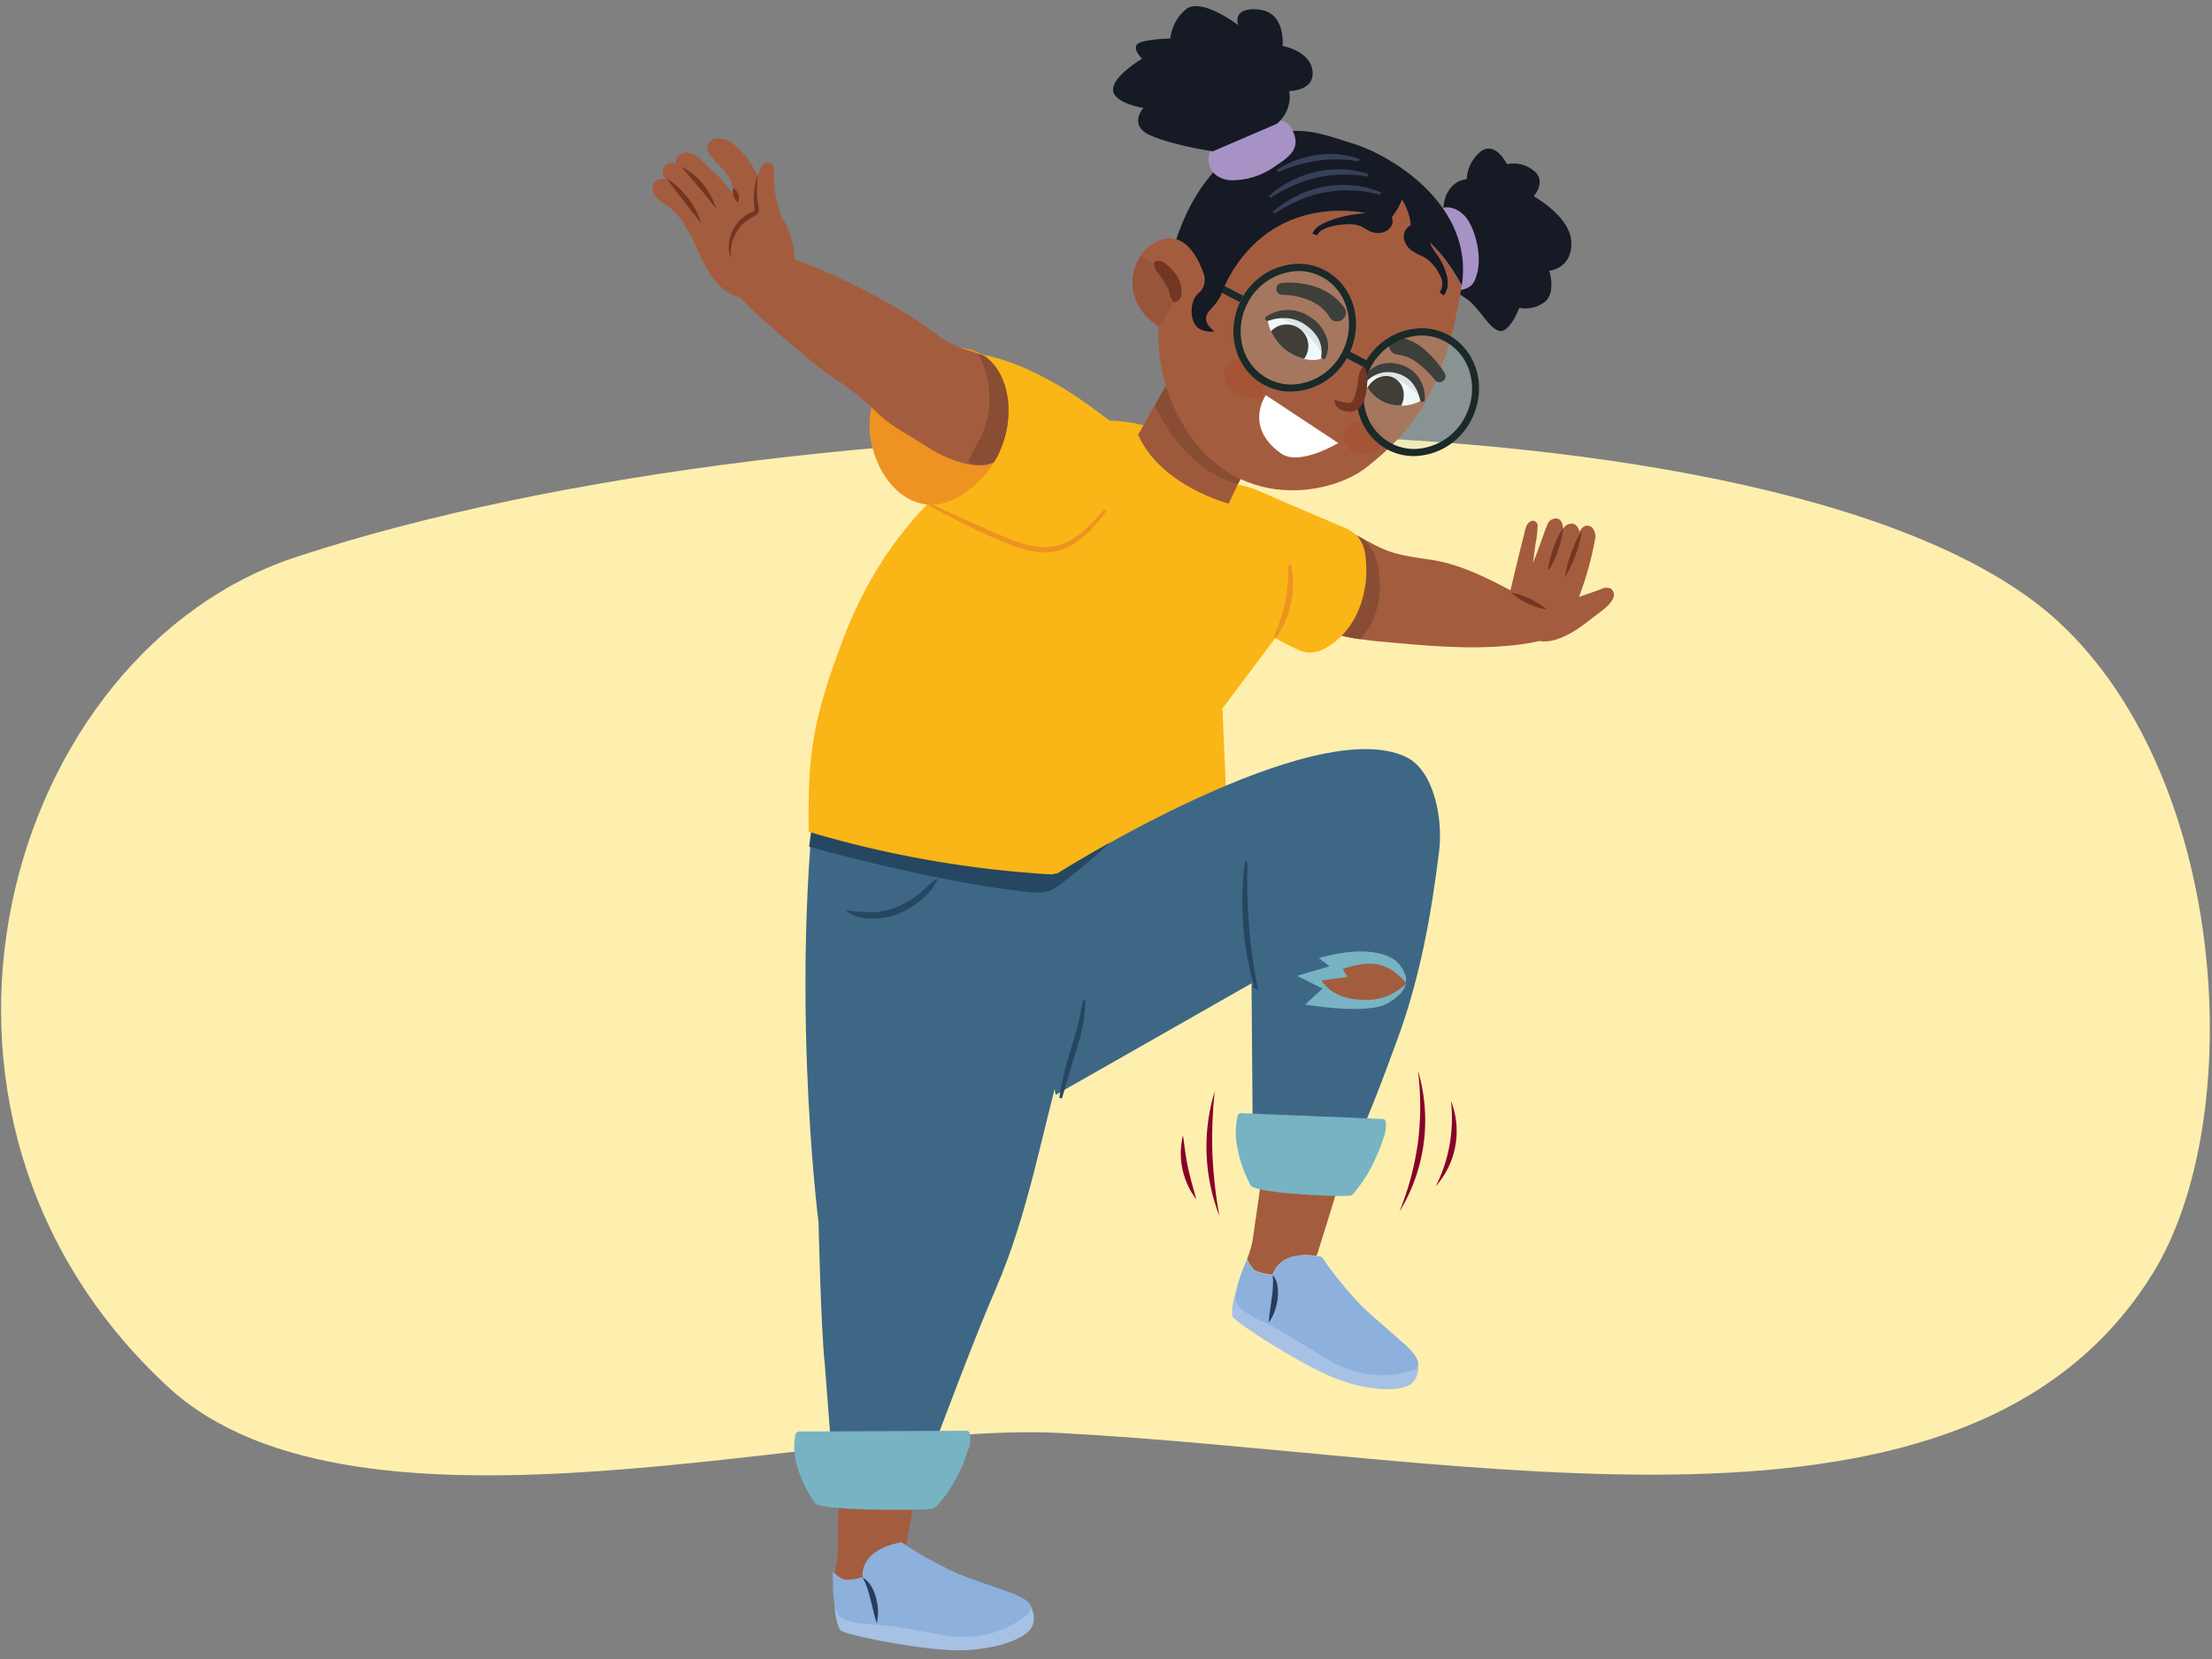 <svg xmlns="http://www.w3.org/2000/svg" xmlns:xlink="http://www.w3.org/1999/xlink" width="380" height="285" viewBox="0 0 380 285"><rect x="0" y="0" width="380" height="285" fill="#808080" stroke="none"/><defs><clipPath id="a"><path d="M234.69,65.07c.6-1.22,2.94-2.59,5.73-1.67,3.68,1.21,4,5.26,4,5.26a7.36,7.36,0,0,1-6.13.66C235.62,68.31,234.22,66,234.69,65.07Z" fill="#fff"/></clipPath><clipPath id="b"><path d="M227.35,61.22c.67-1.18.29-4-2.38-5.91a7.2,7.2,0,0,0-7.25-.61,8.23,8.23,0,0,0,3.53,5.72C223.9,62.16,226.82,62.17,227.35,61.22Z" fill="#fff"/></clipPath></defs><path d="M28.87,238.26c32.55,30.07,113.91,5.86,153.14,7.91,70.43,3.7,155.8,24.33,187.82-27.42,16.27-26.3,13.18-84.69-16.1-111.84C308.67,65.13,140.24,66.37,51.36,95.53.91,111.63-22.21,191.08,28.87,238.26Z" fill="#ffefae"/><path d="M263.35,96.7c.78-1.79,2.24-6.2,2.56-6.77a1.55,1.55,0,0,1,1.61-.85c1.05.27,1.1,1.73.91,2.8A1.59,1.59,0,0,1,270.36,90a1.66,1.66,0,0,1,.38,2.76c.44-1.26,1.07-2.81,2.35-2.39.68.22,1,1.17,1,1.89a57.52,57.52,0,0,1-2.84,10.31c1.63-.62,2.14-.73,3.76-1.35a2,2,0,0,1,1.7-.12,1.39,1.39,0,0,1,.36,1.81c-.66,1.25-2.2,2.25-3.28,3.07-1.45,1.1-3.63,3-6.53,3.91-5.69,1.71-8.7-4.53-8.7-4.53s2.17-9.39,3.17-13.16c.2-.76.32-2,1-2.5a.84.84,0,0,1,1.42.7,17.64,17.64,0,0,1-.37,3.05Z" fill="#a45c3f"/><path d="M246,96.19c6.27,1,12,4.48,17.61,7.42,1.79.93,3.92,1.87,3.6,3.86s-2.57,2.71-4.47,3c-8.14,1.33-16.46.58-24.67-.18a58.63,58.63,0,0,1-6.35-.82,29.56,29.56,0,0,1-6.47-2.13c-3-1.39-6-3.76-6.21-7-.24-3.83,3.49-8.7,7.21-9.68s7.73,2,11,3.48C240.07,95.45,243,95.71,246,96.19Z" fill="#a45c3f"/><path d="M231.73,109.49c.65.13,1.31.24,2,.33a11,11,0,0,0,1-1.27,14.12,14.12,0,0,0,2.26-6.49c.3-3.15-.4-8.91-4-10.07-1.5-.48-3.12.2-4.47.83a9,9,0,0,0-4.35,4c-1.41,2.72-1.53,5.92-1.25,9a1.1,1.1,0,0,1,0,.18,16.54,16.54,0,0,0,2.41,1.37A29.56,29.56,0,0,0,231.73,109.49Z" fill="#894d34"/><path d="M230.37,90.4a7.71,7.71,0,0,1,2.92,1.8,6.53,6.53,0,0,1,1.3,3.55c.72,5.87-1.47,12.42-6.58,15.41a5.66,5.66,0,0,1-3.58.92,7.14,7.14,0,0,1-2-.72A75.33,75.33,0,0,1,211.77,105c-3.11-2.22-6.19-4.89-7.35-8.54-1.35-4.24.64-8.91,4.11-11.5,1.53-1.14,3-2,5-1.53,2.59.63,5.09,2,7.54,3Z" fill="#fab516"/><path d="M177,275.82s1.23,2,.23,3.75-5.21,3.63-11.48,3.92-20.84-2.65-21.37-3.43c-.89-1.33-1-4.27-1-4.27Z" fill="#a6c1e4"/><path d="M148.1,272.31s-2.5.09-3.34-.5a5.58,5.58,0,0,1-1.36-1.66c0-.15.07-.3.11-.46a15.5,15.5,0,0,0,.4-2.78c.06-4.2.21-14.93.27-21.47,0,0,16.48-11.58,15.32-3.48-1.47,10.22-3.71,23-4.28,26.14C152.6,268.05,148.87,268.66,148.1,272.31Z" fill="#a45c3f"/><path d="M143.09,270a5.5,5.5,0,0,0,1.72,1.27c1,.37,3.36-.32,3.36-.32-.14-3.73,3.33-5.23,5.88-5.83,0,0,.81-.21.81-.19a63.76,63.76,0,0,0,10,5.53c2.76,1.09,5.59,2,8.39,3s5,2.32,3.28,3.86a16.7,16.7,0,0,1-10.38,3.84,18.58,18.58,0,0,1-3.49-.19c-5.33-.83-8.53-1.69-13.6-2h-.13c-4.89-.39-5.32-1.38-5.68-4.14A37.49,37.49,0,0,1,143.09,270Z" fill="#8db0dc"/><path d="M148.17,271a3.83,3.83,0,0,1,1.53,1.56,7.53,7.53,0,0,1,.82,2,9.77,9.77,0,0,1,.3,2.14,8.65,8.65,0,0,1-.19,2.15,18,18,0,0,1-.57-2c-.17-.67-.31-1.34-.49-2s-.35-1.31-.56-1.95A9.76,9.76,0,0,0,148.17,271Z" fill="#283d59"/><path d="M203.44,131.23l-4-8.87-58.16,4.13c-6.14,40.74-.66,83.55-.66,83.55s.39,17.8,1.06,24.22c.78,9.83,1.29,16.79,1.29,16.79s15.15,3.44,16.13.89c3.41-8.9,8.14-21.7,11.91-30.4,5.75-13.26,7.91-26.9,11.82-40.61l10-19.35Z" fill="#3e6786"/><path d="M139,145.46s32.06,9,45.81,8a90.08,90.08,0,0,0,23-4.48l-.72-4.18-67-7.5Z" fill="#264761"/><path d="M221.79,106s2.6-7.44-4.61-17.35a15.87,15.87,0,0,0-4.7-5.36,60.62,60.62,0,0,0-8.28-6.63c-11.58-7.83-22.93-3.3-29.11-1-10.34,3.94-23,15.38-30,33.5-5.78,15-6.28,20.92-6.17,33.73a184.93,184.93,0,0,0,39.71,7.2C204.52,151.73,211,145,211,145l-1-23.29Z" fill="#fab516"/><path d="M136.67,246.36a.72.72,0,0,1,.72-.44h0l28.44-.13h.23a.65.65,0,0,1,.55.4,5.42,5.42,0,0,1-.38,3.11,24,24,0,0,1-1.34,3.4,23.39,23.39,0,0,1-4.09,6.15,1.28,1.28,0,0,1-.63.35h0l-.1,0H160c-2.27.29-16.26.32-19.29-.64h0a1.1,1.1,0,0,1-.76-.46,19.75,19.75,0,0,1-2.87-5.8A11.17,11.17,0,0,1,136.67,246.36Z" fill="#77b3c3"/><path d="M243.61,234.15s.39,2.34-1.17,3.57-6.18,1.46-12.11-.58-18.41-10.13-18.61-11c-.34-1.57.64-4.34.64-4.34Z" fill="#a6c1e4"/><path d="M218.62,219s-2.49-.24-3.24-.93a5.62,5.62,0,0,1-1.13-1.82c.05-.14.11-.29.17-.44a16.37,16.37,0,0,0,.76-2.71c.6-4.15,2.14-14.77,3-21.25,0,0,17.84-9.35,15.64-1.47-2.78,10-6.66,22.29-7.63,25.37C223.64,215.4,219.87,215.52,218.62,219Z" fill="#a45c3f"/><path d="M214.25,216.29a5.62,5.62,0,0,0,1.13,1.82c.75.69,3.24.93,3.24.93,1.25-3.52,5-3.64,7.62-3.25,0,0,.83.1.82.12a63.54,63.54,0,0,0,7.22,8.8c2.17,2,4.46,3.95,6.69,5.91s3.76,4,1.63,4.79a16.69,16.69,0,0,1-11.07-.24,18.54,18.54,0,0,1-3.17-1.47c-4.65-2.73-7.31-4.7-11.9-6.89l-.12-.05c-4.41-2.15-4.44-3.24-3.76-5.94A36.79,36.79,0,0,1,214.25,216.29Z" fill="#8db0dc"/><path d="M218.62,219a3.84,3.84,0,0,1,.85,2,7.58,7.58,0,0,1,0,2.18,9.47,9.47,0,0,1-.51,2.1,8.32,8.32,0,0,1-1,1.93,20.22,20.22,0,0,1,.23-2.12c.08-.68.2-1.36.27-2a19.46,19.46,0,0,0,.2-2A9.59,9.59,0,0,0,218.62,219Z" fill="#283d59"/><path d="M181.62,150.08s44.08-27.84,60-20c4.8,2.36,6.26,10.72,5.62,16-1.34,11-3.27,21.79-7.14,32.37-3.27,8.9-4.85,13-8.7,21.7-1.11,2.5-7.44,6-6.46,3.4l0-.07-.19,0-9.48-.62L215,168.93l-33.64,19.15S173.52,150.17,181.62,150.08Z" fill="#3e6786"/><path d="M181.62,150.08c-1.46,0-2.4,1.27-3,3.3a6.6,6.6,0,0,0,3.91-1.73q3.21-2.49,6.27-5.15c.64-.56,1.27-1.16,1.89-1.76C185.22,147.81,181.62,150.08,181.62,150.08Z" fill="#264761"/><path d="M214.3,148.05c0,1.8-.07,3.6,0,5.4s.1,3.59.26,5.38A96.49,96.49,0,0,0,216,169.51l.12.62-.5-.34-.43-.31.23-.37.47.25-.38.27a51.22,51.22,0,0,1-1.94-10.72c-.12-1.82-.2-3.64-.14-5.46a47.13,47.13,0,0,1,.45-5.44Z" fill="#264761"/><path d="M212.62,191.64a.63.63,0,0,1,.64-.41h0l24.16,1h.19a.55.55,0,0,1,.45.43,6.33,6.33,0,0,1-.48,3.08,27.4,27.4,0,0,1-1.32,3.35,24.44,24.44,0,0,1-3.79,6,1,1,0,0,1-.55.32h0l-.09,0h-.06c-2,.2-13.83-.32-16.35-1.41h0a.87.87,0,0,1-.62-.48,21.49,21.49,0,0,1-2.14-5.91A13.13,13.13,0,0,1,212.62,191.64Z" fill="#77b3c3"/><path d="M240.23,165.47s-3-3.88-13.67-.89L228.4,166l-5.58,1.64,4.39,2.18-3,2.75s10.72,1.85,14.22-.23S242.47,168.14,240.23,165.47Z" fill="#77b3c3"/><path d="M241.65,168.88c-2.6-2.57-4.68-4.53-11-2.43l.84,1.38-4.43.59s1.5,3.12,6.77,3.33A9.72,9.72,0,0,0,241.65,168.88Z" fill="#a45c3f"/><path d="M186.47,171.86a33.43,33.43,0,0,1-.45,4.34,36.45,36.45,0,0,1-1.11,4.23c-.45,1.37-.85,2.75-1.26,4.13s-.8,2.77-1.24,4.15l-.43-.1c.22-1.44.51-2.86.84-4.27s.73-2.81,1.15-4.2.88-2.73,1.21-4.11.57-2.81.86-4.22Z" fill="#264761"/><path d="M145.5,156.41a42.75,42.75,0,0,0,4.29.32,12.81,12.81,0,0,0,4.11-.84,15.81,15.81,0,0,0,3.67-2.11c.59-.41,1.07-.95,1.64-1.4a11.51,11.51,0,0,1,1.72-1.4l.11.09a9.14,9.14,0,0,1-1.18,1.94,16.2,16.2,0,0,1-1.62,1.59,14.36,14.36,0,0,1-3.91,2.39,12.36,12.36,0,0,1-4.54.81,6.8,6.8,0,0,1-4.35-1.26Z" fill="#264761"/><path d="M247.91,36.42c.13-5.5,4.06-5.63,4.06-5.63a6.5,6.5,0,0,1,2.55-4.87c2.48-1.62,4.36,2.29,4.36,2.29a5.39,5.39,0,0,1,4.6,1.11c2.29,1.8,0,4.4,0,4.4s6.41,3.52,6.46,8-3.8,4.8-3.8,4.8,1.2,3.58-.67,5.27A5.36,5.36,0,0,1,261,52.87s-1.7,4.6-3.58,3.93-3.19-3.9-5.68-5.63A38.08,38.08,0,0,1,246.32,46Z" fill="#151a24"/><path d="M218.63,20.79C222.12,14.13,223,6.38,212.55,5s-19.74,7.51-16.23,12,12.14,8.11,12.14,8.11Z" fill="#151a24"/><path d="M247.91,36.42s3.41-8.74,9.63-6.66S266.17,45.7,264,49.83c-1.69,3.22-6,6.5-14.72-.39Z" fill="#151a24"/><path d="M251.37,36.83c-2.52-2.27-5.33-1.15-6.05,1.8a11.82,11.82,0,0,0,1,7.39c.9,2.07,1.83,4.34,4.53,3.82,1.93-.36,2.46-1.13,2.94-3C254.63,43.63,253.25,38.54,251.37,36.83Z" fill="#a692c5"/><path d="M213.51,81.43l-2.44,5.08s-11.65-3-15.55-11.81l4.67-8.32Z" fill="#9e593c"/><path d="M198.38,69.68l1.81-3.3,13.32,15.05-.85,1.77C210.11,82.49,203.29,79.92,198.38,69.68Z" fill="#894d34"/><path d="M239.53,37.89c5.72,2,9.39,7,11.56,11.19-2.89,18.5-8.74,25.22-16.36,31.22-6.48,5.1-24.51,8.24-33-10.25-4.47-9.77-2.64-18.6-.26-27.09,4.18,2.75,7.86,8.39,7.86,8.39C215.33,36,228.93,34.09,239.53,37.89Z" fill="#a45c3f"/><path d="M217.45,67.88l12.45,8.23s-6.64,4-9.78,1.82C213.59,73.34,217.45,67.88,217.45,67.88Z" fill="#fff"/><path d="M212,26.52c9.27-6,13.14-4.15,20.56-1.81,7,2.22,20.67,10.83,18.56,24.36h0c-2.17-4.16-5.84-9.14-11.56-11.19-10.6-3.8-24.2-1.85-30.18,13.46,0,0-3.68-5.64-7.86-8.39C203.61,35.4,207.6,29.34,212,26.52Z" fill="#151a24"/><path d="M228.41,54.47A6.72,6.72,0,0,0,227,52.84a7.71,7.71,0,0,0-1.93-1.19,12.16,12.16,0,0,0-4.67-1h-.07a1,1,0,0,1-.08-2.05,15.42,15.42,0,0,1,2.89.05,14.05,14.05,0,0,1,2.83.62,10.8,10.8,0,0,1,2.7,1.34,9.7,9.7,0,0,1,2.23,2.2,1.5,1.5,0,0,1-2.39,1.82l-.06-.09Z" fill="#201611"/><path d="M240.22,57.92A9.08,9.08,0,0,1,245,60.3a18,18,0,0,1,1.72,1.78,18.39,18.39,0,0,1,1.44,2,1,1,0,0,1-.32,1.41,1,1,0,0,1-1.35-.23l0,0A15,15,0,0,0,245,63.63a12.75,12.75,0,0,0-1.61-1.36A6.44,6.44,0,0,0,240,60.91a1.51,1.51,0,0,1,0-3l.17,0Z" fill="#201611"/><path d="M234.69,65.07c.6-1.22,2.94-2.59,5.73-1.67,3.68,1.21,4,5.26,4,5.26a7.36,7.36,0,0,1-6.13.66C235.62,68.31,234.22,66,234.69,65.07Z" fill="#fff"/><g clip-path="url(#a)"><ellipse cx="237.78" cy="68.21" rx="3.71" ry="3.28" transform="translate(67.01 247.19) rotate(-62.35)" fill="#24150d"/><path d="M232.58,63.44a4.69,4.69,0,0,1,2-.3,1.13,1.13,0,0,1,.78-1.37,8.92,8.92,0,0,1,4.86.87,11.49,11.49,0,0,1,4.42,3,19.47,19.47,0,0,1,2.92,4.11,6.4,6.4,0,0,1,.84,4.61c-.14.59-1.06.87-1.19.19a14.32,14.32,0,0,0-1.8-4.71.45.45,0,0,1,0,.11.29.29,0,0,1-.26.22c-.09.21-.41.27-.48,0a7,7,0,0,0-1-2.2,13.29,13.29,0,0,0-2.55-2.15c-.27-.18-.54-.33-.81-.49a10.84,10.84,0,0,0-3.58-.69,16.69,16.69,0,0,0-2,0,6.58,6.58,0,0,1-2,.1A.7.7,0,0,1,232.58,63.44Z" opacity="0.1"/></g><path d="M234.35,64.84a4.87,4.87,0,0,1,2.91-2.28,5.78,5.78,0,0,1,1.9-.2,6.59,6.59,0,0,1,1.82.41,5.61,5.61,0,0,1,2.91,2.36,6.28,6.28,0,0,1,.89,3.52.41.41,0,0,1-.43.39.43.43,0,0,1-.39-.33v0a7.18,7.18,0,0,0-1.22-2.76,4.88,4.88,0,0,0-2.29-1.66,5.44,5.44,0,0,0-2.84-.3A5.09,5.09,0,0,0,235,65.29l0,0a.41.41,0,0,1-.58,0A.4.4,0,0,1,234.35,64.84Z" fill="#201611"/><path d="M227.35,61.22c.67-1.18.29-4-2.38-5.91a7.2,7.2,0,0,0-7.25-.61,8.23,8.23,0,0,0,3.53,5.72C223.9,62.16,226.82,62.17,227.35,61.22Z" fill="#fff"/><g clip-path="url(#b)"><circle cx="221.05" cy="59.44" r="3.71" fill="#24150d"/><path d="M218.86,52.78a11.48,11.48,0,0,1,10.28,7.74.84.84,0,0,1-1,1.06.38.38,0,0,1-.69,0,12.55,12.55,0,0,0-8.71-7.2C217.89,54.15,217.94,52.76,218.86,52.78Z" opacity="0.1"/></g><path d="M227,61.07a4.89,4.89,0,0,0-.58-3,7.06,7.06,0,0,0-2.22-2.3,6.28,6.28,0,0,0-3-1.1,7.58,7.58,0,0,0-3.26.43l-.05,0a.41.41,0,0,1-.53-.25.42.42,0,0,1,.16-.48,6.76,6.76,0,0,1,7.53.07,7,7,0,0,1,2.64,3,4.91,4.91,0,0,1,.06,4,.4.4,0,0,1-.54.2.39.39,0,0,1-.24-.43Z" fill="#201611"/><path d="M213,61.9a6.25,6.25,0,0,1,3.71,2.81,1.26,1.26,0,0,1,.34.78v.11a5.86,5.86,0,0,1,.12.63c.11,1.06-.78,2.26-1.64,2.19a7.21,7.21,0,0,1-3.4-1,3.26,3.26,0,0,1-1.77-3.21A2.28,2.28,0,0,1,213,61.9Z" fill="#a55436"/><path d="M232.39,72.54a3.47,3.47,0,0,1,2.58.08c1.39.41,3.91,1.49,2.28,4.12a3.73,3.73,0,0,1-6.35-.83A3.14,3.14,0,0,1,232.39,72.54Z" fill="#a55436"/><path d="M241.73,41.24s1.86-2.4-.89-7c0,0-.59,2.28-3.89,5.52Z" fill="#a45c3f"/><g opacity="0.2"><ellipse cx="243.55" cy="67.36" rx="11.15" ry="10.37" transform="translate(70.86 251.84) rotate(-62.35)" fill="#b0dfe0"/></g><g opacity="0.2"><ellipse cx="222.42" cy="56.3" rx="11.15" ry="10.37" transform="translate(69.34 227.19) rotate(-62.35)" fill="#b0dfe0"/></g><path d="M244.19,57.63a8.37,8.37,0,0,1,4,1,8.69,8.69,0,0,1,4.35,5.51,10.23,10.23,0,0,1-.87,7.49,10.06,10.06,0,0,1-8.71,5.5,8.37,8.37,0,0,1-4-1,8.74,8.74,0,0,1-4.36-5.51,10.33,10.33,0,0,1,.87-7.49,10.09,10.09,0,0,1,8.72-5.5m0-1.25a11.24,11.24,0,0,0-9.82,6.17c-2.86,5.46-1.06,12,4,14.69a9.67,9.67,0,0,0,4.54,1.11,11.25,11.25,0,0,0,9.82-6.17c2.86-5.46,1.06-12-4-14.69a9.7,9.7,0,0,0-4.54-1.11Z" fill="#1b2929"/><path d="M223.06,46.56a8.37,8.37,0,0,1,4,1c4.45,2.33,6,8.16,3.48,13a10.06,10.06,0,0,1-8.71,5.5,8.37,8.37,0,0,1-4-1,8.69,8.69,0,0,1-4.35-5.51,10.28,10.28,0,0,1,.86-7.49,10.09,10.09,0,0,1,8.72-5.5m0-1.25a11.24,11.24,0,0,0-9.82,6.17c-2.86,5.46-1.06,12,4,14.69a9.67,9.67,0,0,0,4.54,1.11,11.25,11.25,0,0,0,9.82-6.17c2.86-5.46,1.06-12-4-14.69a9.7,9.7,0,0,0-4.54-1.11Z" fill="#1b2929"/><path d="M208.43,24.89c-1.94,3.08-.23,5.86,3,6.08a12.73,12.73,0,0,0,7.65-2.43c2-1.34,4.27-2.74,3.22-5.51-.75-2-1.65-2.4-3.69-2.56C215,20.17,209.89,22.58,208.43,24.89Z" fill="#a692c5"/><line x1="234.77" y1="62.62" x2="231.56" y2="60.93" fill="none" stroke="#1b2929" stroke-miterlimit="10" stroke-width="1.25"/><line x1="213.3" y1="51.37" x2="210.08" y2="49.68" fill="none" stroke="#1b2929" stroke-miterlimit="10" stroke-width="1.25"/><path d="M200.91,53.22A28.6,28.6,0,0,1,199,56.06c-5.28-3.41-5.31-8.85-3-12.19C203.7,47.9,201.6,51.91,200.91,53.22Z" fill="#98553a"/><path d="M196,43.87a6.74,6.74,0,0,1,3.44-2.68c5.76-1.87,7.79,7.37,7.79,7.37l-4.3,9.31a16.78,16.78,0,0,1-3.87-1.77l-.06,0a28.6,28.6,0,0,0,1.92-2.84C201.6,51.91,203.7,47.9,196,43.87Z" fill="#a45c3f"/><path d="M201.51,51.76a5.85,5.85,0,0,1-.51-1,6.2,6.2,0,0,0-.16-.72,7.3,7.3,0,0,0-.73-1.45c-.31-.48-.65-1-1-1.49a2.49,2.49,0,0,1-.84-2l.18-.23a2,2,0,0,1,1.3.11,5.13,5.13,0,0,1,.88.65,7.57,7.57,0,0,1,1.52,1.71,5.4,5.4,0,0,1,.81,2.32,3.44,3.44,0,0,1-.08,1.31,1.34,1.34,0,0,1-1.11.94Z" fill="#733623"/><path d="M234.24,63c-.05,2.72-.52,5.65-1.45,6.52s-2.92.2-3.46-.7" fill="#a45c3f"/><path d="M234.34,63a3.92,3.92,0,0,1,.53,2.79,10,10,0,0,1-.48,2.86,3.81,3.81,0,0,1-.88,1.48,2.4,2.4,0,0,1-1.85.59,3.32,3.32,0,0,1-1.56-.48,1.75,1.75,0,0,1-.86-1.37.12.12,0,0,1,.12-.12h.06c.49.16.85.21,1.23.3a3.29,3.29,0,0,0,1,.15.82.82,0,0,0,.65-.25,2.8,2.8,0,0,0,.43-.87,16,16,0,0,0,.57-2.45,5,5,0,0,1,.78-2.63.14.14,0,0,1,.19,0Z" fill="#733623"/><path d="M237.08,33.49a19.56,19.56,0,0,0-4.69-.77,19.23,19.23,0,0,0-4.73.33,19.58,19.58,0,0,0-4.53,1.38,28.12,28.12,0,0,0-4.21,2.28l-.27-.35c.64-.51,1.28-1,2-1.5a20.78,20.78,0,0,1,2.16-1.23,17.71,17.71,0,0,1,9.68-1.77,14.88,14.88,0,0,1,4.81,1.22Z" fill="#374059"/><path d="M233.45,27.75a21.81,21.81,0,0,0-7.07-.14,24.25,24.25,0,0,0-3.46.75,30.06,30.06,0,0,0-3.36,1.22l-.21-.39a15.39,15.39,0,0,1,3.29-1.66,17.12,17.12,0,0,1,3.6-.91,15.08,15.08,0,0,1,7.33.7Z" fill="#374059"/><path d="M235,30.35a21.69,21.69,0,0,0-8.72.16,20.75,20.75,0,0,0-4.14,1.38A29.11,29.11,0,0,0,218.28,34l-.28-.35a18.43,18.43,0,0,1,3.76-2.58,19.23,19.23,0,0,1,4.3-1.56,18.49,18.49,0,0,1,4.57-.42,16.23,16.23,0,0,1,4.48.8Z" fill="#374059"/><path d="M239.11,37.37a1.66,1.66,0,0,1-.28,1.71,2.54,2.54,0,0,1-1.3.85,3.25,3.25,0,0,1-2.18-.2c-.6-.27-1.12-.66-1.65-.88a5.54,5.54,0,0,0-1.56-.34,13.73,13.73,0,0,0-3.32.36,7,7,0,0,0-1.53.56,2,2,0,0,0-1,1l-.84-.28a3.06,3.06,0,0,1,1.38-1.49,10.1,10.1,0,0,1,1.67-.78,19.23,19.23,0,0,1,3.52-.94c.64-.15,1.29-.16,1.91-.27a17.87,17.87,0,0,0,1.82-.47A2.85,2.85,0,0,1,237,36c.14,0,.22.17.36.36a1.38,1.38,0,0,0,1,.53Z" fill="#151a24"/><path d="M243.32,38.75a7.9,7.9,0,0,1,1.72,1,2.43,2.43,0,0,1,.39,1,5.79,5.79,0,0,0,.47,1.53,13.62,13.62,0,0,0,1,1.5,11.4,11.4,0,0,1,1.58,3.3,5.72,5.72,0,0,1,.22,1.86,3.22,3.22,0,0,1-.7,1.84l-.68-.57a2.63,2.63,0,0,0,.11-2.78,8,8,0,0,0-1.82-2.56,5.91,5.91,0,0,0-1.37-.9,10.66,10.66,0,0,1-1.82-1,3.29,3.29,0,0,1-1.23-1.93,2.16,2.16,0,0,1,1.21-2.36Z" fill="#151a24"/><path d="M212.31,45.43c-2.87,4.36-1.61,4.84-4.32,7.69-1.3,1.37-1,2.42.62,3.84,0,0-2.21.31-3.23-1.1s-.91-4.39.57-5.56c2-1.58.44-4.75.44-4.75Z" fill="#151a24"/><path d="M219.3,21.29a5.93,5.93,0,0,0,2.17-5.65s4.43,0,4-3.47-5.13-4.27-5.13-4.27.61-5.81-4.13-6.26-3.48,2.68-3.48,2.68-6.57-5-9.1-2.63a7.57,7.57,0,0,0-2.58,4.93s-4.85.1-5.69,1,.85,2.46.85,2.46-5,2.94-5,5.3,5.22,3.16,5.22,3.16-2.7,3,1.21,4.72S208.35,26,208.35,26Z" fill="#151a24"/><path d="M221.79,97a15.64,15.64,0,0,1,0,6.57,15.91,15.91,0,0,1-1,3.17,14.75,14.75,0,0,1-1.61,2.88l-.38-.23a29,29,0,0,0,1.18-3,25.68,25.68,0,0,0,1.31-9.37Z" fill="#ee9321"/><path d="M177.94,64.12c-4.65-2.26-9.74-3.94-14.9-3.56s-10.35,3.12-12.56,7.8c-2.86,6.06.37,13.9,6.21,17.18a31.78,31.78,0,0,0,7.24,2.61l12.24,3.3a18.78,18.78,0,0,0,6.24,1,11.13,11.13,0,0,0,8.23-5.15c2.2-3.38,3.22-8.51,2-12.42A5.8,5.8,0,0,0,190.3,72c-1.65-1.22-3.32-2.45-5-3.6A59.56,59.56,0,0,0,177.94,64.12Z" fill="#fab516"/><path d="M159.75,86.51l7.81,3.55c2.62,1.13,5.23,2.37,7.9,3.22a13.62,13.62,0,0,0,4.07.72,8.68,8.68,0,0,0,3.93-.94c2.47-1.25,4.39-3.44,6.28-5.56l.34.28c-1.72,2.27-3.58,4.6-6.22,6a9.06,9.06,0,0,1-4.33,1.12,14.19,14.19,0,0,1-4.36-.73,42,42,0,0,1-4-1.58c-1.31-.57-2.63-1.16-3.92-1.79-2.58-1.25-5.13-2.57-7.65-3.94Z" fill="#ee9321"/><path d="M166.91,83.79c-14.22,12-25.72-16.65-9.87-21.86,5.23-2.88,9.28-2.7,12-.81C175.1,65.27,174.83,77.66,166.91,83.79Z" fill="#ee9321"/><path d="M170.52,79.54l.28-.17c3.84-6.41,3.07-14.88-1.68-18.21-1.37-.58-2.86-.92-4.25-1.48-2.61-1-4.81-2.88-7.12-4.48-1.15-.79-2.34-1.52-3.57-2.2a115,115,0,0,0-18.35-8.74s-4.77,1-5.1,1.09a5.53,5.53,0,0,0-3.45,2.09c-.74,1.11-.73,1-.7,2.26,0,.52.54,1,.66,1.52,2.5,2.84,13.29,12,16,13.73a44.29,44.29,0,0,1,7.33,5.85c2.73,2.65,5.44,3.8,9.08,6.2C162.32,78.72,167.7,80.91,170.52,79.54Z" fill="#a45c3f"/><path d="M169.12,61.16c-.39-.16-.79-.3-1.19-.44a16.17,16.17,0,0,1,.95,1.91,16,16,0,0,1,1.1,5.79,15,15,0,0,1-1.42,6.49c-.64,1.36-1.49,2.63-2,4-.06.18-.12.36-.17.54a6,6,0,0,0,4.13,0l.28-.17C174.64,73,173.87,64.49,169.12,61.16Z" fill="#894d34"/><path d="M259.56,101.79a13.71,13.71,0,0,1,6.16,2.9,11.63,11.63,0,0,1-3.26-1A12.08,12.08,0,0,1,259.56,101.79Z" fill="#733623"/><path d="M268.66,90.67c-.2.61-.25,1.24-.42,1.86a16.63,16.63,0,0,1-.53,1.83,17.17,17.17,0,0,1-1.56,3.48l-.2-.06c.06-.14.13-.27.2-.41,0,.15,0,.31,0,.46l-.21-.06a18,18,0,0,1,.95-3.7c.22-.59.45-1.18.73-1.75A5,5,0,0,1,268.66,90.67Z" fill="#733623"/><path d="M271.7,91.27a18.47,18.47,0,0,1-1,4A19.82,19.82,0,0,1,268.93,99l0,0h0a.19.19,0,0,1-.08-.27c0,.09.07.16.11.14l-.07,0a19.16,19.16,0,0,1,1.07-4A17.9,17.9,0,0,1,271.7,91.27Z" fill="#733623"/><path d="M129.93,29.88a13.79,13.79,0,0,0-4.38-5.5c-1.29-.83-3.47-.95-3.94.52-.36,1.14.66,2.21,1.51,3.06,2.19,2.23,2.54,2.94,3.21,6-2-3.05-3-3.7-5.64-6.22a4.43,4.43,0,0,0-2.78-1.55c-1.08,0-2.19,1.16-1.66,2.11A1.52,1.52,0,1,0,115,31a2.69,2.69,0,0,0-2.32,0,2,2,0,0,0-.13,2.65,10,10,0,0,0,2.28,1.85c4.9,3.63,5.13,11.6,10.33,14.79,1.4.86,3.34,1.22,4.64.2.35-.28.64-.65,1-.9a7.51,7.51,0,0,1,2.22-.66,4.6,4.6,0,0,0,2.85-6.63c-.4-.74-1.06-1.29-1.42-2-1-2.1-1.67-4.41-2.64-6.55C131.21,32.4,130.58,31.13,129.93,29.88Z" fill="#a45c3f"/><path d="M130.38,29.61a3,3,0,0,1,.79-1.38,1.11,1.11,0,0,1,1.45-.07,1.65,1.65,0,0,1,.35,1.15,26.17,26.17,0,0,0,.43,5.24,14,14,0,0,1,.75,2.57,13.48,13.48,0,0,1,2.3,6.69c-.08,3.91-1.22,3.39-4.34,5.58-1.07.76-4.59,0-5.46-1-3.86-4.42,3.06-11,3.06-11a15.64,15.64,0,0,0-.09-3.16A9.82,9.82,0,0,1,130.38,29.61Z" fill="#a45c3f"/><path d="M130.24,29.93A17.4,17.4,0,0,0,130.1,34c0,.33.08.66.12,1a10,10,0,0,1,.16,1.09,1,1,0,0,1-.32.74,1.81,1.81,0,0,1-.54.36,5.35,5.35,0,0,0-.86.47,6.68,6.68,0,0,0-2.49,2.89,7.21,7.21,0,0,0-.59,3.92,5.92,5.92,0,0,1,0-4.17,6.51,6.51,0,0,1,2.65-3.38,7.39,7.39,0,0,1,1-.5c.3-.14.4-.24.41-.37s-.08-.63-.09-1a9.23,9.23,0,0,1-.05-1A10.57,10.57,0,0,1,130.24,29.93Z" fill="#733623"/><path d="M125.93,32.3a2,2,0,0,1,.88,2.5,2.49,2.49,0,0,1-.79-1.13A2.47,2.47,0,0,1,125.93,32.3Z" fill="#733623"/><path d="M117,28.63a11.2,11.2,0,0,1,3.77,3A11.07,11.07,0,0,1,123,35.82c-1-1.25-1.93-2.49-2.94-3.66S118.05,29.85,117,28.63Z" fill="#733623"/><path d="M114.51,30.87a.68.68,0,0,1,.6.17l.5.36c.32.26.63.52.93.8A15.67,15.67,0,0,1,118.18,34a13.58,13.58,0,0,1,2.28,4.32c-1.07-1.25-2-2.53-3-3.79L116,32.66l-.73-1-.36-.49C114.83,31.06,114.72,30.89,114.51,30.87Z" fill="#733623"/><path d="M243.59,183.92a30,30,0,0,1-3.19,24.25,49.72,49.72,0,0,0,3.19-11.92A48.92,48.92,0,0,0,243.59,183.92Z" fill="#87002a"/><path d="M249.26,189.12a14.28,14.28,0,0,1-2.61,14.67,25.95,25.95,0,0,0,2.61-14.67Z" fill="#87002a"/><path d="M208.68,187.45a77.29,77.29,0,0,0-.4,10.73,79,79,0,0,0,1.19,10.67,32.81,32.81,0,0,1-.79-21.4Z" fill="#87002a"/><path d="M203.23,195c.25,1.92.47,3.76.86,5.58s.9,3.59,1.43,5.46a13,13,0,0,1-2.29-11Z" fill="#87002a"/></svg>